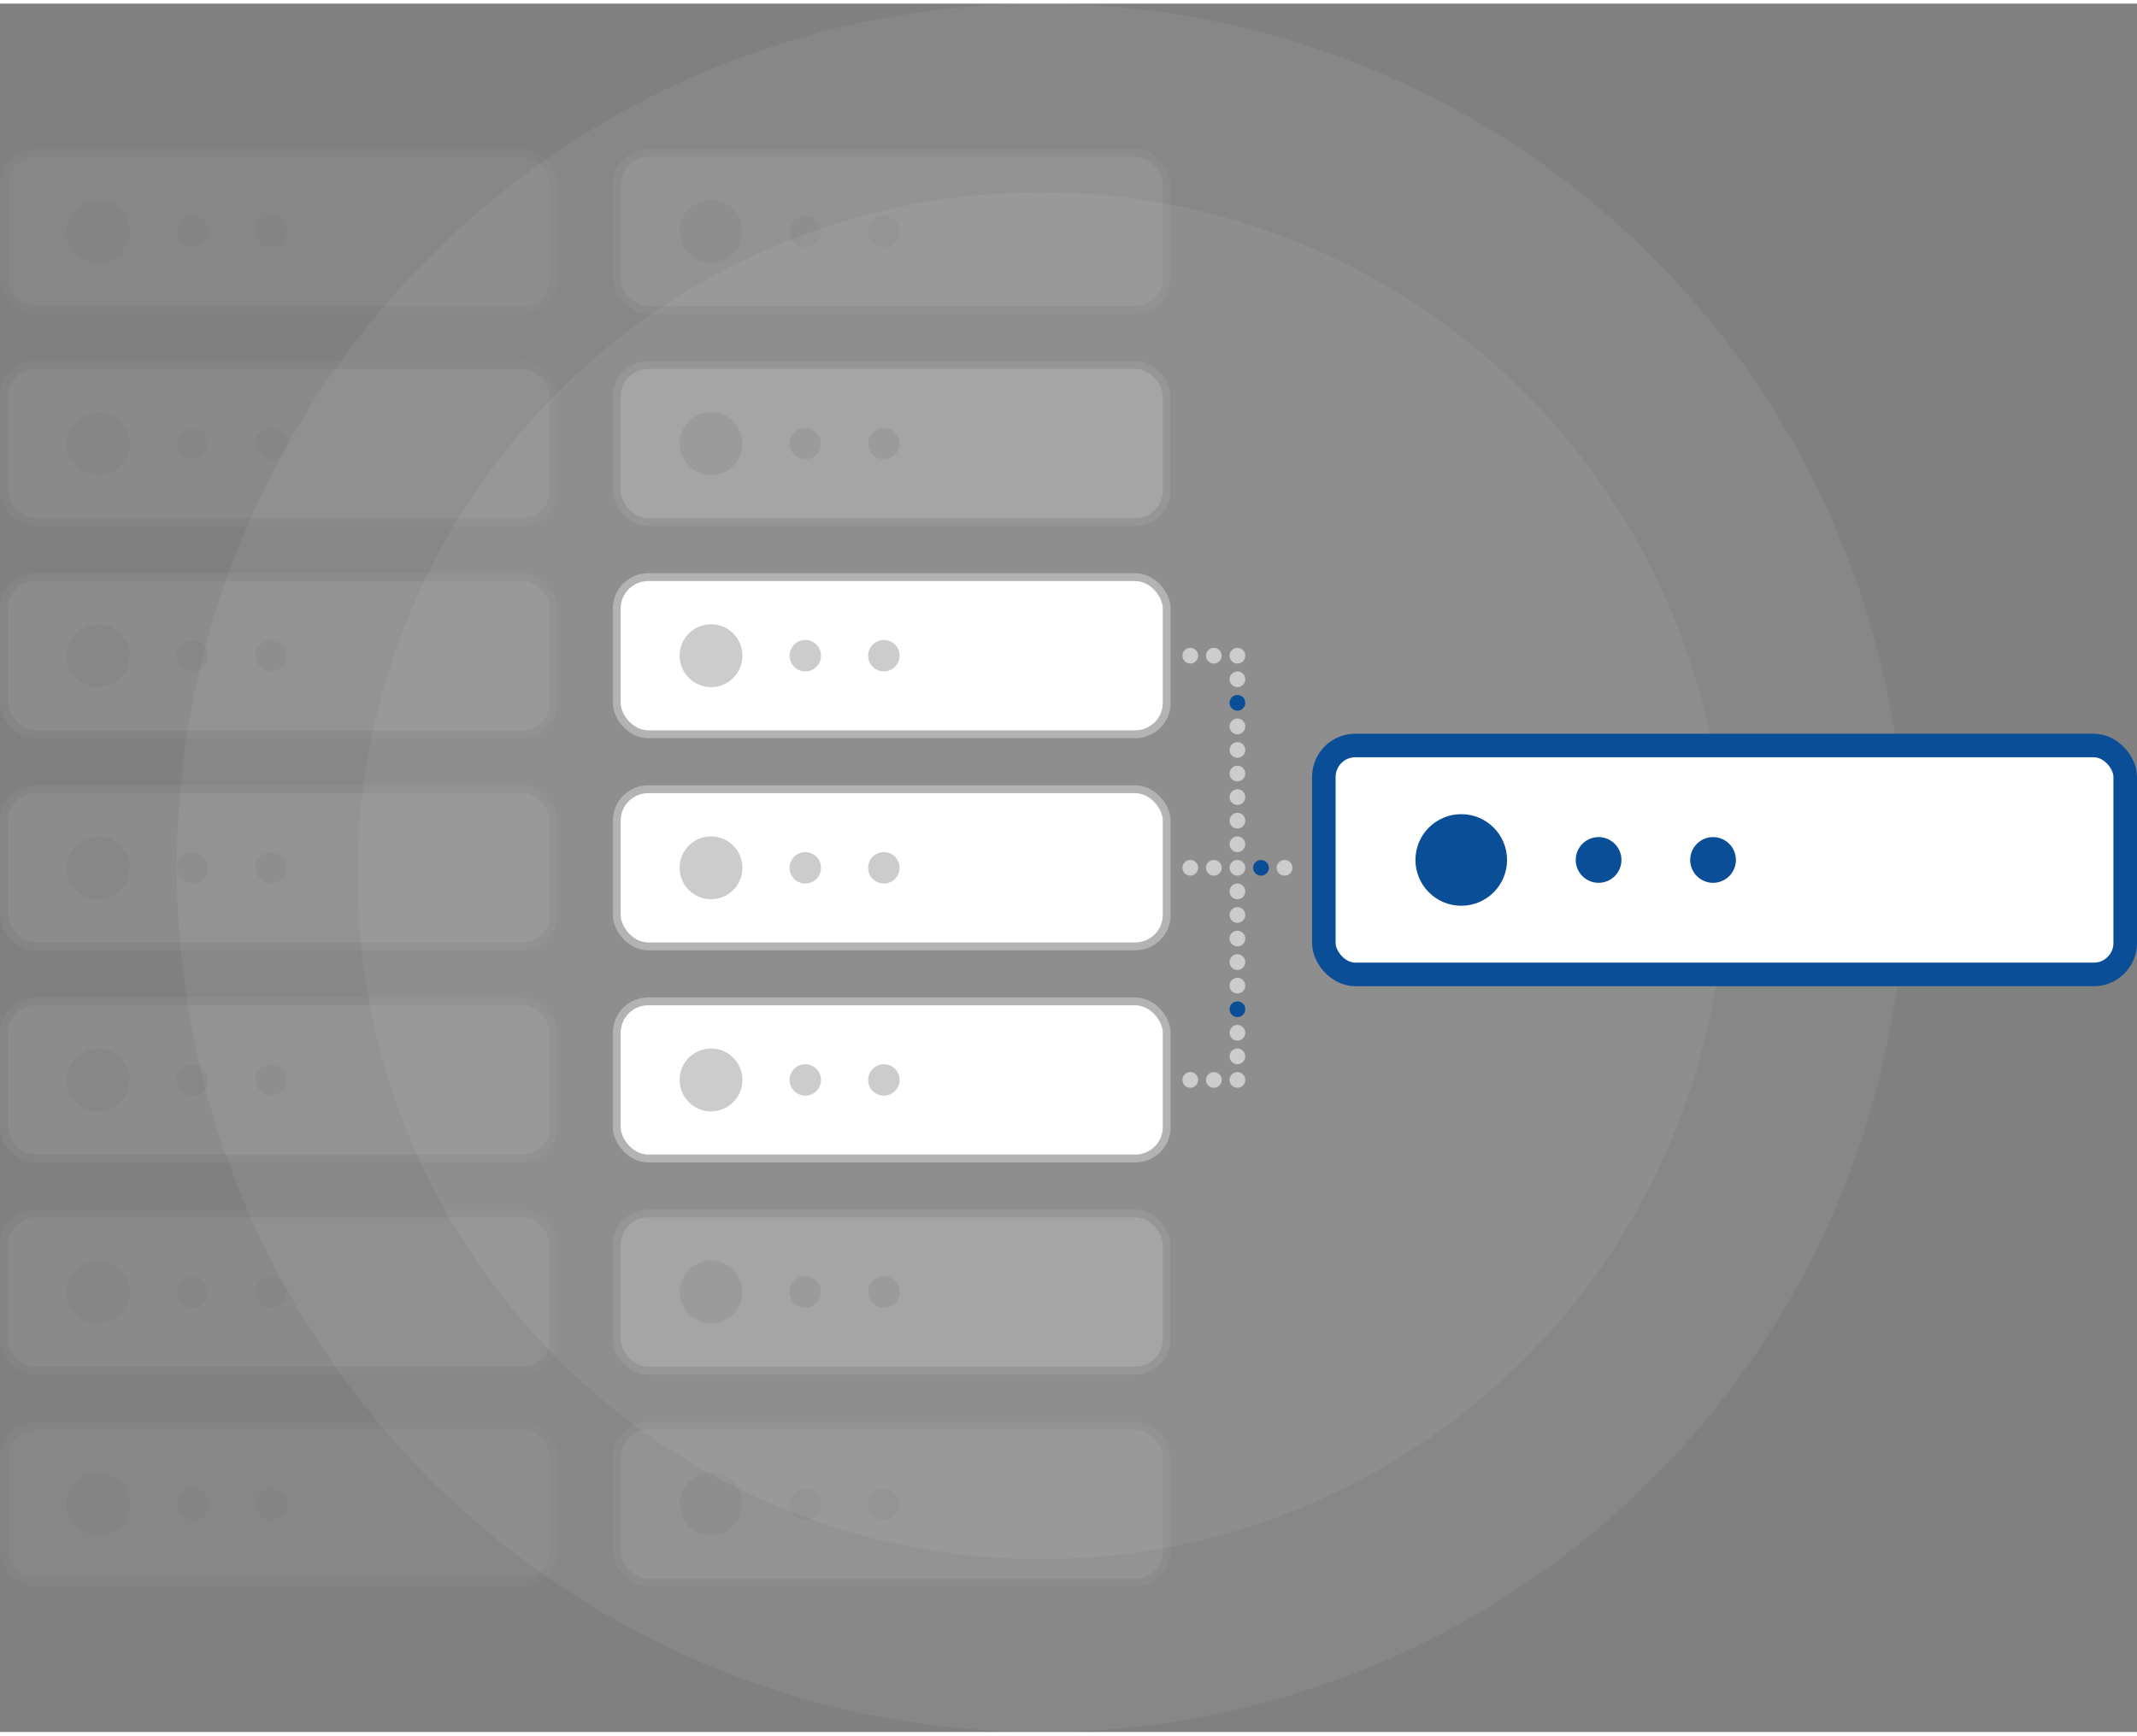 <?xml version="1.0" standalone="no"?>
<svg version="1.1" preserveAspectRatio="xMidYMid meet" viewBox="0 0 272 220" class="ng-element" data-id="cb15956da24b407284f821a3008c2335" style="overflow: visible; width: 458px; height: 372px; pointer-events: all; filter: none;" xmlns="http://www.w3.org/2000/svg"><rect x="0" y="0" width="272" height="220" fill="#808080" stroke="none"/><title>durable-illustration-04</title><g id="Layer_2_1524590664261" data-name="Layer 2"><g id="Layer_2-2_1524590664261" data-name="Layer 2"><circle cx="132.5" cy="110" r="110" style="fill:#ccc;opacity:0.1" vector-effect="non-scaling-stroke"/><circle cx="132.5" cy="111" r="87" style="fill:#ccc;opacity:0.1" vector-effect="non-scaling-stroke"/><rect x="168.5" y="94.43" width="102" height="29.14" rx="4" ry="4" style="fill:#fff;stroke:#0a4e97;stroke-miterlimit:10;stroke-width:3px" vector-effect="non-scaling-stroke"/><circle cx="185.99" cy="109" r="5.83" style="fill:#0a4e97" vector-effect="non-scaling-stroke"/><circle cx="203.47" cy="109" r="2.91" style="fill:#0a4e97" vector-effect="non-scaling-stroke"/><circle cx="218.04" cy="109" r="2.91" style="fill:#0a4e97" vector-effect="non-scaling-stroke"/><rect x="78.5" y="100" width="70" height="20" rx="4" ry="4" style="fill:#fff;stroke:#b3b3b3;stroke-miterlimit:10" vector-effect="non-scaling-stroke"/><circle cx="90.5" cy="110" r="4" style="fill:#ccc" vector-effect="non-scaling-stroke"/><circle cx="102.5" cy="110" r="2" style="fill:#ccc" vector-effect="non-scaling-stroke"/><circle cx="112.5" cy="110" r="2" style="fill:#ccc" vector-effect="non-scaling-stroke"/><rect x="78.5" y="73" width="70" height="20" rx="4" ry="4" style="fill:#fff;stroke:#b3b3b3;stroke-miterlimit:10" vector-effect="non-scaling-stroke"/><circle cx="90.5" cy="83" r="4" style="fill:#ccc" vector-effect="non-scaling-stroke"/><circle cx="102.5" cy="83" r="2" style="fill:#ccc" vector-effect="non-scaling-stroke"/><circle cx="112.5" cy="83" r="2" style="fill:#ccc" vector-effect="non-scaling-stroke"/><g style="opacity:0.2"><rect x="78.5" y="46" width="70" height="20" rx="4" ry="4" style="fill:#fff;stroke:#b3b3b3;stroke-miterlimit:10" vector-effect="non-scaling-stroke"/><circle cx="90.5" cy="56" r="4" style="fill:#ccc" vector-effect="non-scaling-stroke"/><circle cx="102.5" cy="56" r="2" style="fill:#ccc" vector-effect="non-scaling-stroke"/><circle cx="112.5" cy="56" r="2" style="fill:#ccc" vector-effect="non-scaling-stroke"/></g><g style="opacity:0.2"><rect x="78.5" y="154" width="70" height="20" rx="4" ry="4" style="fill:#fff;stroke:#b3b3b3;stroke-miterlimit:10" vector-effect="non-scaling-stroke"/><circle cx="90.5" cy="164" r="4" style="fill:#ccc" vector-effect="non-scaling-stroke"/><circle cx="102.5" cy="164" r="2" style="fill:#ccc" vector-effect="non-scaling-stroke"/><circle cx="112.5" cy="164" r="2" style="fill:#ccc" vector-effect="non-scaling-stroke"/></g><g style="opacity:0.1"><rect x="78.5" y="19" width="70" height="20" rx="4" ry="4" style="fill:#fff;stroke:#b3b3b3;stroke-miterlimit:10" vector-effect="non-scaling-stroke"/><circle cx="90.5" cy="29" r="4" style="fill:#ccc" vector-effect="non-scaling-stroke"/><circle cx="102.5" cy="29" r="2" style="fill:#ccc" vector-effect="non-scaling-stroke"/><circle cx="112.5" cy="29" r="2" style="fill:#ccc" vector-effect="non-scaling-stroke"/></g><g style="opacity:0.1"><rect x="78.5" y="181" width="70" height="20" rx="4" ry="4" style="fill:#fff;stroke:#b3b3b3;stroke-miterlimit:10" vector-effect="non-scaling-stroke"/><circle cx="90.5" cy="191" r="4" style="fill:#ccc" vector-effect="non-scaling-stroke"/><circle cx="102.5" cy="191" r="2" style="fill:#ccc" vector-effect="non-scaling-stroke"/><circle cx="112.5" cy="191" r="2" style="fill:#ccc" vector-effect="non-scaling-stroke"/></g><g style="opacity:0.06"><rect x="0.5" y="181" width="70" height="20" rx="4" ry="4" style="fill:#fff;stroke:#b3b3b3;stroke-miterlimit:10" vector-effect="non-scaling-stroke"/><circle cx="12.5" cy="191" r="4" style="fill:#ccc" vector-effect="non-scaling-stroke"/><circle cx="24.5" cy="191" r="2" style="fill:#ccc" vector-effect="non-scaling-stroke"/><circle cx="34.5" cy="191" r="2" style="fill:#ccc" vector-effect="non-scaling-stroke"/></g><g style="opacity:0.08"><rect x="0.5" y="154" width="70" height="20" rx="4" ry="4" style="fill:#fff;stroke:#b3b3b3;stroke-miterlimit:10" vector-effect="non-scaling-stroke"/><circle cx="12.5" cy="164" r="4" style="fill:#ccc" vector-effect="non-scaling-stroke"/><circle cx="24.5" cy="164" r="2" style="fill:#ccc" vector-effect="non-scaling-stroke"/><circle cx="34.5" cy="164" r="2" style="fill:#ccc" vector-effect="non-scaling-stroke"/></g><g style="opacity:0.1"><rect x="0.5" y="127" width="70" height="20" rx="4" ry="4" style="fill:#fff;stroke:#b3b3b3;stroke-miterlimit:10" vector-effect="non-scaling-stroke"/><circle cx="12.5" cy="137" r="4" style="fill:#ccc" vector-effect="non-scaling-stroke"/><circle cx="24.5" cy="137" r="2" style="fill:#ccc" vector-effect="non-scaling-stroke"/><circle cx="34.5" cy="137" r="2" style="fill:#ccc" vector-effect="non-scaling-stroke"/></g><g style="opacity:0.1"><rect x="0.5" y="100" width="70" height="20" rx="4" ry="4" style="fill:#fff;stroke:#b3b3b3;stroke-miterlimit:10" vector-effect="non-scaling-stroke"/><circle cx="12.5" cy="110" r="4" style="fill:#ccc" vector-effect="non-scaling-stroke"/><circle cx="24.5" cy="110" r="2" style="fill:#ccc" vector-effect="non-scaling-stroke"/><circle cx="34.5" cy="110" r="2" style="fill:#ccc" vector-effect="non-scaling-stroke"/></g><g style="opacity:0.1"><rect x="0.5" y="73" width="70" height="20" rx="4" ry="4" style="fill:#fff;stroke:#b3b3b3;stroke-miterlimit:10" vector-effect="non-scaling-stroke"/><circle cx="12.5" cy="83" r="4" style="fill:#ccc" vector-effect="non-scaling-stroke"/><circle cx="24.5" cy="83" r="2" style="fill:#ccc" vector-effect="non-scaling-stroke"/><circle cx="34.5" cy="83" r="2" style="fill:#ccc" vector-effect="non-scaling-stroke"/></g><g style="opacity:0.08"><rect x="0.5" y="46" width="70" height="20" rx="4" ry="4" style="fill:#fff;stroke:#b3b3b3;stroke-miterlimit:10" vector-effect="non-scaling-stroke"/><circle cx="12.5" cy="56" r="4" style="fill:#ccc" vector-effect="non-scaling-stroke"/><circle cx="24.5" cy="56" r="2" style="fill:#ccc" vector-effect="non-scaling-stroke"/><circle cx="34.5" cy="56" r="2" style="fill:#ccc" vector-effect="non-scaling-stroke"/></g><g style="opacity:0.06"><rect x="0.5" y="19" width="70" height="20" rx="4" ry="4" style="fill:#fff;stroke:#b3b3b3;stroke-miterlimit:10" vector-effect="non-scaling-stroke"/><circle cx="12.5" cy="29" r="4" style="fill:#ccc" vector-effect="non-scaling-stroke"/><circle cx="24.5" cy="29" r="2" style="fill:#ccc" vector-effect="non-scaling-stroke"/><circle cx="34.5" cy="29" r="2" style="fill:#ccc" vector-effect="non-scaling-stroke"/></g><rect x="78.5" y="127" width="70" height="20" rx="4" ry="4" style="fill:#fff;stroke:#b3b3b3;stroke-miterlimit:10" vector-effect="non-scaling-stroke"/><circle cx="90.5" cy="137" r="4" style="fill:#ccc" vector-effect="non-scaling-stroke"/><circle cx="102.5" cy="137" r="2" style="fill:#ccc" vector-effect="non-scaling-stroke"/><circle cx="112.5" cy="137" r="2" style="fill:#ccc" vector-effect="non-scaling-stroke"/><circle cx="151.5" cy="137" r="1" style="fill:#ccc" vector-effect="non-scaling-stroke"/><circle cx="154.5" cy="137" r="1" style="fill:#ccc" vector-effect="non-scaling-stroke"/><circle cx="157.5" cy="137" r="1" style="fill:#ccc" vector-effect="non-scaling-stroke"/><circle cx="157.5" cy="134" r="1" style="fill:#ccc" vector-effect="non-scaling-stroke"/><circle cx="157.5" cy="131" r="1" style="fill:#ccc" vector-effect="non-scaling-stroke"/><circle cx="157.5" cy="128" r="1" style="fill:#0a4e97" vector-effect="non-scaling-stroke"/><circle cx="157.5" cy="125" r="1" style="fill:#ccc" vector-effect="non-scaling-stroke"/><circle cx="157.5" cy="122" r="1" style="fill:#ccc" vector-effect="non-scaling-stroke"/><circle cx="157.5" cy="119" r="1" style="fill:#ccc" vector-effect="non-scaling-stroke"/><circle cx="157.5" cy="116" r="1" style="fill:#ccc" vector-effect="non-scaling-stroke"/><circle cx="157.5" cy="113" r="1" style="fill:#ccc" vector-effect="non-scaling-stroke"/><circle cx="157.5" cy="110" r="1" style="fill:#ccc" vector-effect="non-scaling-stroke"/><circle cx="160.5" cy="110" r="1" style="fill:#0a4e97" vector-effect="non-scaling-stroke"/><circle cx="163.5" cy="110" r="1" style="fill:#ccc" vector-effect="non-scaling-stroke"/><circle cx="154.5" cy="110" r="1" style="fill:#ccc" vector-effect="non-scaling-stroke"/><circle cx="151.5" cy="110" r="1" style="fill:#ccc" vector-effect="non-scaling-stroke"/><circle cx="157.5" cy="107" r="1" style="fill:#ccc" vector-effect="non-scaling-stroke"/><circle cx="157.5" cy="104" r="1" style="fill:#ccc" vector-effect="non-scaling-stroke"/><circle cx="157.5" cy="101" r="1" style="fill:#ccc" vector-effect="non-scaling-stroke"/><circle cx="157.5" cy="98" r="1" style="fill:#ccc" vector-effect="non-scaling-stroke"/><circle cx="157.5" cy="95" r="1" style="fill:#ccc" vector-effect="non-scaling-stroke"/><circle cx="157.5" cy="92" r="1" style="fill:#ccc" vector-effect="non-scaling-stroke"/><circle cx="157.5" cy="89" r="1" style="fill:#0a4e97" vector-effect="non-scaling-stroke"/><circle cx="157.5" cy="86" r="1" style="fill:#ccc" vector-effect="non-scaling-stroke"/><circle cx="157.5" cy="83" r="1" style="fill:#ccc" vector-effect="non-scaling-stroke"/><circle cx="154.5" cy="83" r="1" style="fill:#ccc" vector-effect="non-scaling-stroke"/><circle cx="151.5" cy="83" r="1" style="fill:#ccc" vector-effect="non-scaling-stroke"/></g></g></svg>